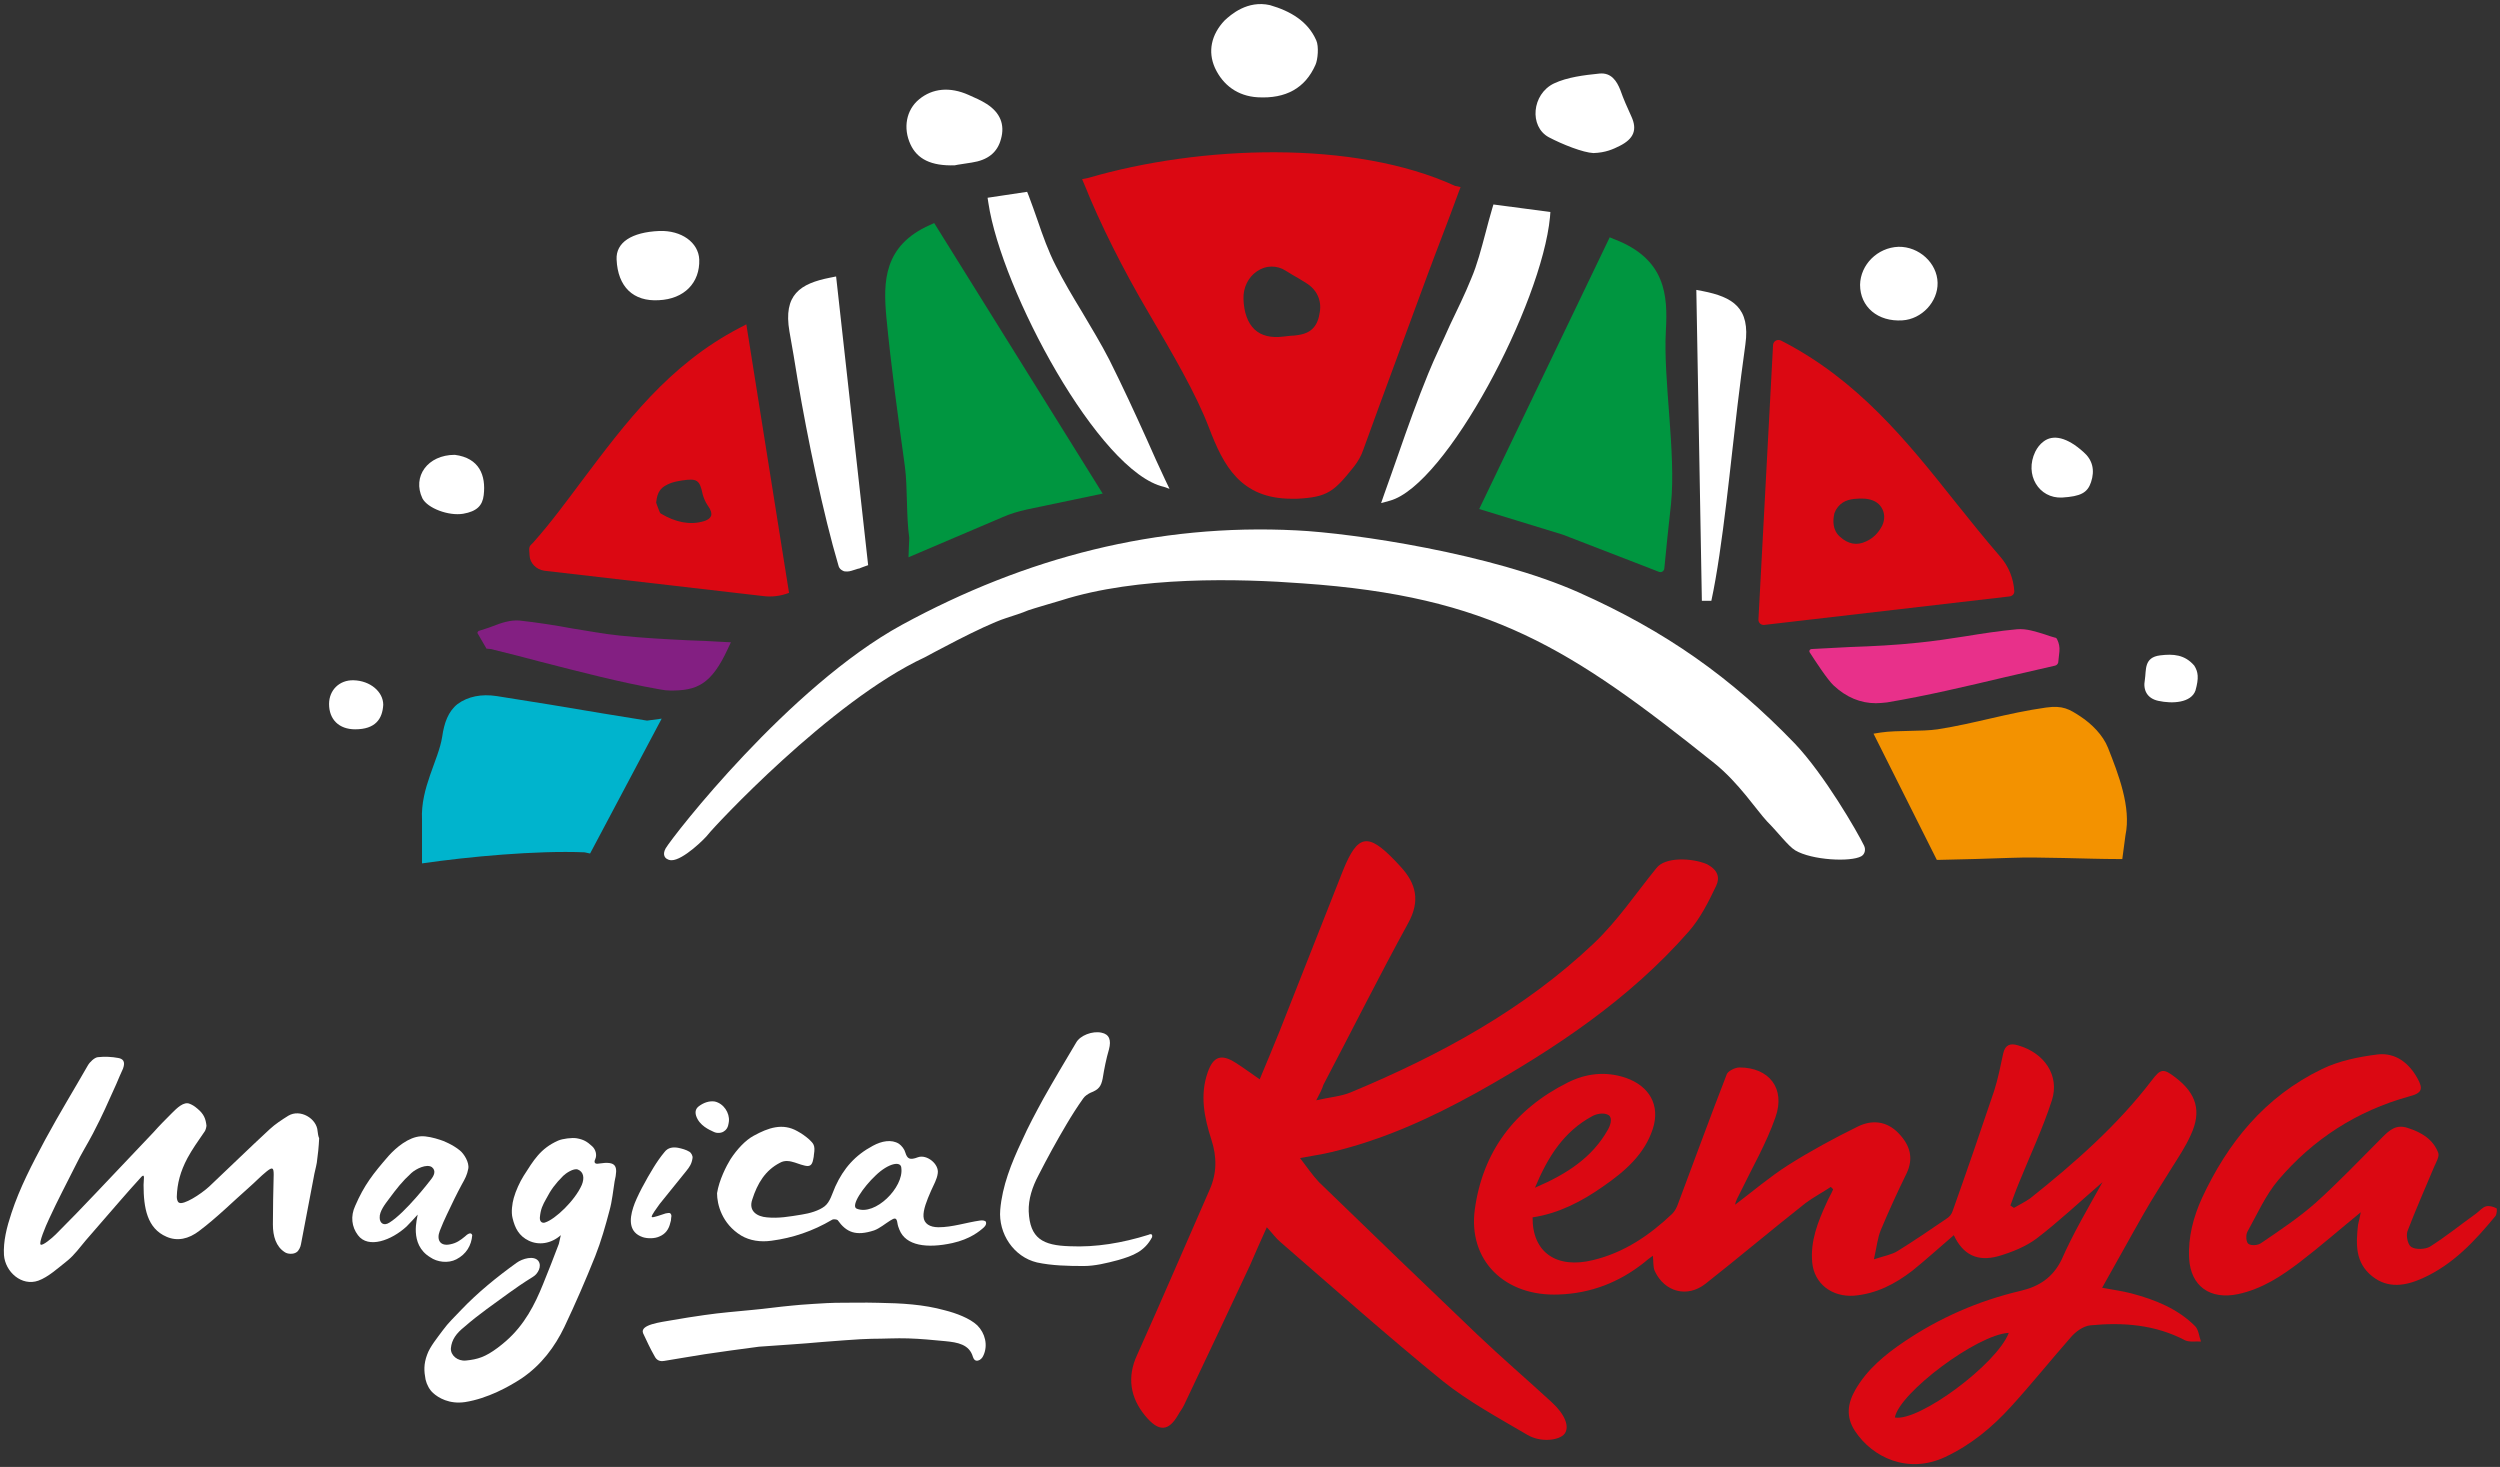 <?xml version="1.0" encoding="utf-8"?>
<!-- Generator: Adobe Illustrator 26.0.3, SVG Export Plug-In . SVG Version: 6.00 Build 0)  -->
<svg version="1.1" id="Layer_1" xmlns="http://www.w3.org/2000/svg" xmlns:xlink="http://www.w3.org/1999/xlink" x="0px" y="0px"
	 viewBox="0 0 632.1 370.9" style="enable-background:new 0 0 632.1 370.9;" xml:space="preserve">
<rect x="0" y="0" width="632.1" height="370.9" fill="#333333" stroke="none"/>
<style type="text/css">
	.st0{fill:#FFFFFF;}
	.st1{fill:#009640;}
	.st2{fill:#E8308A;}
	.st3{fill:#F39200;}
	.st4{fill:#00B4CD;}
	.st5{fill:#831F82;}
	.st6{fill:#DB0812;}
</style>
<g>
	<g>
		<path class="st0" d="M361.1,94.5c-2.7,6.6-5.1,13.3-7.6,20.5c-1.1,3.2-2.3,6.5-3.5,9.9l-0.8,2.3l2.2-0.6
			c14.3-3.9,38.4-49.7,40.5-71.7l0.1-1.3l-14.4-1.9l-0.3,1c-0.6,2.1-1.2,4.2-1.7,6.2c-1.1,4.1-2.1,8-3.6,11.5c-1.6,4-3.6,8-5.4,11.8
			C364.8,86.3,362.8,90.3,361.1,94.5z"/>
		<path class="st0" d="M294.3,123.1l1.4,0.5l-1.1-2.3c-1.6-3.4-3.1-6.7-4.5-9.9c-3.2-7.1-6.3-13.8-9.6-20.4
			c-2.1-4.1-4.6-8.2-6.9-12.1c-2.3-3.8-4.7-7.8-6.7-11.8c-1.8-3.5-3.2-7.4-4.6-11.5c-0.7-2-1.4-4-2.2-6.1l-0.4-1l-10,1.5l0.2,1.3
			C253.2,73.4,277.9,119.4,294.3,123.1z"/>
		<path class="st1" d="M419.5,144.6c0.6,0.2,1.2-0.2,1.3-0.8c0.3-3.2,1.2-12.1,1.7-16.4c1.3-13-2-31.3-1.3-43.8
			c0.5-8.9,0-18.1-13-23.1L407,60l-33,68.7l21.2,6.5L419.5,144.6z"/>
		<path class="st2" d="M485,162.5c-5.6,0.6-11.4,0.9-17.4,1.1c-2.1,0.1-7.3,0.4-9.5,0.5c-0.5,0-0.8,0.5-0.5,0.9c1.3,2,4.4,6.8,6,8.3
			c3.2,3,6.8,4.5,10.7,4.5c0.9,0,1.8-0.1,2.8-0.2c10.1-1.7,20.2-4.1,29.9-6.4c3.4-0.8,10.4-2.4,12.6-2.9c0.4-0.1,0.7-0.4,0.8-0.8
			l0.3-2.8c0.1-1.1-0.1-2.1-0.6-3.1l0,0c-0.1-0.2-0.3-0.4-0.6-0.4c-0.8-0.2-1.6-0.5-2.5-0.8c-2.3-0.7-4.6-1.5-7-1.3
			c-4.4,0.4-8.9,1.1-13.2,1.8C493,161.5,489,162.1,485,162.5z"/>
		<path class="st0" d="M439.3,102.6c0.6-5.1,1.3-10.4,2-15.5c1.3-9.3-3.2-12-10.8-13.5l-1.6-0.3l1.4,78.6h2.4
			C435.6,138.5,437.7,115.7,439.3,102.6z"/>
		<path class="st1" d="M224.1,80.1c1.2,12.5,2.9,24.9,4.7,37.9c0.7,5.3,0.3,12.5,1.1,18l-0.2,4.9l23.7-10.1c2-0.9,4.1-1.5,6.3-2
			l19.1-4l-42.6-68.4l-1.1,0.5C223.4,62.1,223.3,71.2,224.1,80.1z"/>
		<path class="st3" d="M526.1,181.2c-2.9-1.9-4.5-2.9-8.8-2.3c-9.9,1.4-17.8,4-27.4,5.5c-4.1,0.6-10.2,0.2-14.3,0.8l-1.9,0.3
			l16,31.9h0.9c5.9-0.1,11.9-0.3,17.7-0.5c7.5-0.3,19.6,0.3,27.1,0.3h1.2l0.8-6c1.5-7.1-1.8-15.5-4.4-22.1
			C531.7,185.8,528.8,183,526.1,181.2z"/>
		<path class="st4" d="M152.5,180.4c-8.8-1.5-17.9-3-26.9-4.4c-3.9-0.6-7.3,0.1-9.9,2c-2.4,1.9-3.4,4.8-3.9,8.3
			c-0.9,5.8-5.5,12.9-5.1,20.9v1.9v9.2c11.7-1.7,28.9-3.3,41.1-2.8l1.4,0.3l18.1-34.1l-3.7,0.5C160,181.6,156.3,181,152.5,180.4z"/>
		<path class="st5" d="M124.1,164.1c4.2,1,8.3,2.1,12.5,3.2c9.8,2.5,20,5.2,30.2,7c1,0.2,1.9,0.3,2.8,0.3c6.5,0,10.2-1.4,14.4-10.5
			l0.8-1.7l-2-0.1c-3-0.2-5.8-0.3-8.6-0.4c-6.1-0.3-11.8-0.6-17.5-1.2c-4-0.4-8.1-1.2-12-1.8c-4.3-0.8-8.8-1.5-13.3-2
			c-2.4-0.2-4.7,0.6-7,1.5c-0.7,0.3-2.4,0.8-3.3,1.1c-0.3,0.1-0.5,0.5-0.3,0.7l2.2,3.8L124.1,164.1z"/>
		<path class="st0" d="M201.7,96.2c2.4,14.3,6.5,34,10.3,46.8c0.2,0.8,0.7,1.1,1.1,1.3c0.3,0.2,0.7,0.2,1.1,0.2
			c0.7,0,1.4-0.3,2.1-0.5c0.3-0.1,0.9-0.3,1.1-0.3c-0.2,0,2.1-0.8,2.1-0.8l-8.1-73l-1.5,0.3c-7.6,1.5-11.9,4.3-10.3,13.6
			C200.3,87.7,201,91.8,201.7,96.2z"/>
		<path class="st6" d="M290.3,78.9c6.2,10.6,12.1,20.6,15.4,29.3c3.6,9.4,7.9,17.9,20.9,17.9c0.5,0,0.9,0,1.4,0
			c7.7-0.4,9.3-1.8,14.4-8.2c1-1.3,1.8-2.7,2.3-4.2c5.2-14.4,10.6-28.8,16.2-44.1c2.4-6.5,5.4-14.1,7.9-21l0.5-1.3l-1.4-0.3
			c-25.5-11.7-64.4-10.3-92.8-2l-1.5,0.3l0.6,1.4C278.1,56.5,284.1,68.4,290.3,78.9z M333.7,78.9c-0.5,3.5-2.1,5.3-5.4,5.8
			c-0.7,0.1-1.3,0.2-2,0.2c-0.6,0.1-1.2,0.1-1.8,0.2c-3.1,0.4-5.6-0.2-7.3-1.8c-1.7-1.6-2.7-4.3-2.8-7.7c-0.1-2.9,1.2-5.5,3.4-7
			c1.2-0.8,2.4-1.2,3.7-1.2c1.2,0,2.4,0.3,3.5,1c0.6,0.4,1.2,0.7,1.8,1.1c1.2,0.7,2.3,1.3,3.5,2.1C332.9,73.2,334.2,75.9,333.7,78.9
			z"/>
		<path class="st6" d="M199.5,149.9L188.7,82l-1.7,0.9c-17.9,9.3-28.9,24.1-39.6,38.3c-4.2,5.6-7.9,10.7-12.6,16l-0.6,0.6
			c-0.3,0.3-0.4,0.7-0.4,1.2l0.1,1.5c0.1,1.9,1.7,3.5,3.7,3.8l55.3,6.4C195.2,151,197.4,150.7,199.5,149.9L199.5,149.9z M179,127.9
			c0.7,0.9,1,1.9,0.8,2.5c-0.3,0.8-1.2,1.2-1.9,1.4c-3.4,1-7.1,0.3-10.9-2c-0.2-0.2-0.5-1.1-0.7-1.6c-0.1-0.4-0.3-0.7-0.4-1.1
			c0.3-2.9,1.2-4,3.8-5c0.9-0.3,1.9-0.5,2.6-0.6c4-0.6,4.6-0.2,5.4,3.6C177.9,125.8,178.3,126.9,179,127.9z"/>
		<path class="st6" d="M509.3,149.5c-0.2-3.2-1.4-6.3-3.6-8.8c-4-4.6-7.8-9.4-11.5-14c-12-15.1-24.5-30.7-43.9-40.6l0,0
			c-0.9-0.4-1.9,0.1-2,1.1l-3.7,69.5c0,0.8,0.7,1.4,1.5,1.3l62-7.2C508.8,150.7,509.3,150.2,509.3,149.5L509.3,149.5z M465.3,129.4
			L465.3,129.4L465.3,129.4L465.3,129.4z M464.2,128.9c1.3-2.2,3.3-2.7,5.3-2.8c1-0.1,1.5,0,2.2,0c1.8,0.2,3.2,0.9,4,2.2
			c0.9,1.4,0.9,3.1,0.2,4.6c-1,1.9-2.3,3.2-4.1,4c-2.3,1.1-4.5,0.7-6.6-1.2c-1.9-1.7-1.8-4.1-1.4-5.9
			C464,129.4,464.1,129.1,464.2,128.9z"/>
		<path class="st0" d="M453.8,188c-16.1-16.7-32.6-28.4-54.6-38.2c-22-9.8-57-15-71.4-15.7c-35.2-1.8-68.4,6.8-99.8,23.9
			c-28.5,15.6-57.8,53.3-59.7,56.5c-1,1.8,0.1,2.6,0.4,2.7c0.3,0.2,0.7,0.3,1.1,0.3c2.9,0,8.5-5.5,9.3-6.6
			c1.1-1.5,30.8-33.6,54.7-44.7c0.6-0.3,14.6-8,20.5-9.9c2.1-0.7,4.1-1.3,5.7-2c0.8-0.3,8.3-2.5,8.3-2.5c19.4-6.2,45.1-5.5,61.1-4.3
			c47.3,3.3,67.5,16.2,104.1,45.5c6.1,4.9,10.6,11.8,13.3,14.7c2.8,2.8,5.3,6.2,7.1,7.3c4.2,2.5,14,3,16.7,1.5
			c0.9-0.5,1.2-1.7,0.7-2.7C469.6,210.3,461.3,195.9,453.8,188z"/>
		<g>
			<path class="st0" d="M321.1,1.3c5.2,1.5,9.6,4.1,11.7,8.9c0.7,1.5,0.4,4.9-0.2,6.2c-2.6,5.9-7.5,8.6-14.6,8.2
				c-5.1-0.3-8.8-3.1-10.8-7.4c-1.9-4.2-0.9-8.5,2.4-12C311.2,3.7,315.4,0,321.1,1.3z"/>
			<path class="st0" d="M555.1,174.6c-1.1,3.1-5.8,3.4-9.4,2.6c-2.8-0.6-3.9-2.7-3.4-5.3c0.4-2.5-0.3-5.7,3.9-6.2
				c3.3-0.4,6.2-0.2,8.6,2.6C555.8,169.9,556,171.4,555.1,174.6z"/>
			<path class="st0" d="M402.9,38.7c-2.6-0.1-7.9-2.2-11.3-4c-5-2.7-4.3-10.9,1.3-13.6c3.4-1.6,7.6-2.1,11.5-2.5
				c3-0.3,4.4,1.9,5.3,4.2c0.8,2.3,1.8,4.5,2.8,6.7c1.5,3.3,0.6,5.6-3,7.4C407.9,37.7,406,38.6,402.9,38.7z"/>
			<path class="st0" d="M241.4,41.8c-6,0.2-9.5-1.6-11.2-5.3c-1.9-4.1-1.1-8.7,2.2-11.4c3.4-2.8,7.8-3.2,12.5-1.1
				c1.6,0.7,3.2,1.4,4.6,2.3c3.4,2.2,4.6,5.2,3.6,8.8c-0.9,3.5-3.4,5.4-7.4,6C244,41.4,242.2,41.6,241.4,41.8z"/>
			<path class="st0" d="M155.9,65.6c-0.2-4.3,3.8-6.9,10.8-7.2c5.6-0.2,9.9,2.9,10.1,7.2c0.2,5.9-3.8,10-10.2,10.3
				C160.1,76.3,156.2,72.5,155.9,65.6z"/>
			<path class="st0" d="M480,62.4c5.2-0.1,9.8,4.1,9.9,9.1c0.1,4.8-4,9.2-8.9,9.5c-6.2,0.4-10.7-3.4-10.7-9
				C470.4,66.9,474.7,62.6,480,62.4z"/>
			<path class="st0" d="M115,115c6.2,0.8,7.9,5.2,7.3,10.2c-0.3,2.6-1.7,4.1-5.2,4.7c-3.7,0.6-9-1.4-10.3-3.9
				C104.2,120.5,108.1,115,115,115z"/>
			<path class="st0" d="M521.4,125.8c-5.9,0.3-9.6-5.8-6.8-11.6c0.5-1,1.2-1.9,2-2.5c2.5-2,6.1-1.1,10.2,2.6c2.3,2,2.9,4.6,1.9,7.6
				C527.8,124.6,526.1,125.5,521.4,125.8z"/>
			<path class="st0" d="M89.8,184.4c-4.1,0-6.6-2.5-6.6-6.4c0-3.5,2.6-6.1,6.2-6c4.2,0.1,7.5,2.9,7.5,6.2
				C96.7,181.8,94.9,184.4,89.8,184.4z"/>
		</g>
	</g>
	<g>
		<g>
			<path class="st6" d="M531.6,298.9c-5.9,5.1-11,9.9-16.6,14.2c-2.8,2.1-6.3,3.5-9.7,4.5c-5.4,1.5-9-0.4-11.3-5.3
				c-3.5,3-6.9,6.1-10.5,9c-4.3,3.3-9,5.8-14.7,6.3c-5.6,0.4-10.1-3-10.6-8.4s1.4-10.2,3.6-15c0.5-1.2,1.2-2.3,1.7-3.5
				c-0.2-0.2-0.4-0.4-0.6-0.6c-2.1,1.4-4.4,2.6-6.4,4.1c-8.5,6.7-16.8,13.7-25.3,20.4c-4.6,3.6-10.3,2.1-12.8-3.2
				c-0.5-1.1-0.3-2.5-0.5-3.9c-0.7,0.5-1.5,1.1-2.3,1.8c-6.2,4.9-13.3,7.7-21.4,8c-13.7,0.6-23.1-8.6-21.3-21.6
				c2-14.4,9.9-25.2,23.5-32c4.6-2.3,9.5-2.9,14.6-1.2c6.1,2.1,8.8,7,6.9,12.9c-2.1,6.5-7.1,10.8-12.6,14.6
				c-5.4,3.8-11.2,6.8-17.8,7.8c-0.1,8.8,6,13.1,15.3,10.8c7.9-1.9,14.3-6.3,20-11.7c0.7-0.7,1.2-1.7,1.5-2.6
				c4.1-10.9,8.1-21.9,12.3-32.7c0.3-0.8,2.1-1.7,3.2-1.7c7.5,0,11.7,5.3,9.1,12.6c-2.3,6.6-5.9,12.8-9,19.2c-0.4,0.9-1,1.7-1.2,2.9
				c4.5-3.4,8.7-7,13.4-10c5.7-3.6,11.6-6.8,17.7-9.8c3.5-1.7,7.2-1.4,10.2,1.7s3.9,6.4,2,10.3c-2.3,4.7-4.5,9.5-6.5,14.3
				c-0.8,2-1,4.2-1.7,7.3c2.8-0.9,4.6-1.2,6-2.1c4.2-2.6,8.3-5.4,12.4-8.2c0.7-0.4,1.3-1.2,1.5-1.9c3.6-10.1,7.1-20.3,10.5-30.4
				c1-3.1,1.6-6.3,2.3-9.5c0.5-2.1,1.7-2.6,3.7-2c6.7,1.9,10.6,7.6,8.6,13.9c-2.3,7.1-5.5,13.9-8.3,20.8c-0.8,1.9-1.5,3.9-2.2,5.8
				c0.3,0.2,0.6,0.4,0.9,0.6c1.4-0.8,2.8-1.5,4.1-2.4c11.3-9,22.1-18.5,30.8-29.9c2.2-2.9,2.9-3,5.9-0.7c5.4,4.1,6.7,8.6,3.9,14.6
				c-1.3,2.9-3.1,5.6-4.8,8.3c-2.4,3.9-4.9,7.7-7.1,11.6c-3.5,6.1-6.8,12.2-10.5,18.7c2.6,0.5,5,0.8,7.3,1.4
				c6.1,1.6,11.8,3.9,16.2,8.3c0.9,0.9,1,2.6,1.5,3.9c-1.3-0.1-2.9,0.2-4-0.3c-7.6-4-15.7-4.6-24-3.8c-1.8,0.2-3.7,1.6-4.9,3
				c-5.1,5.8-9.9,11.8-15.1,17.5c-4.7,5.2-10.1,9.7-16.7,12.8c-9.4,4.4-18.4,0.1-22.8-6.6c-2.3-3.5-1.9-6.9,0.1-10.4
				c3-5.2,7.5-8.9,12.4-12.2c8.9-6,18.7-10.3,29.3-12.8c4.8-1.1,8.2-3.4,10.4-7.8C524.2,311.8,527.8,305.7,531.6,298.9z M507.9,337
				c-8,0.4-27.7,15.2-28.8,21.4C485.2,359.5,504.9,344.9,507.9,337z M388.1,300.3c8.2-3.5,14.5-7.7,18.4-14.6c0.6-1,1.3-2.9,0.3-3.7
				c-1.2-0.8-3.1-0.4-4.2,0.2C395.4,286.1,391.4,292.4,388.1,300.3z"/>
			<path class="st6" d="M332.8,278.2c3.5-0.8,6.3-1,8.7-2c22.6-9.4,43.9-21,61.5-37.7c6-5.7,10.6-12.6,15.8-19c2.2-2.9,9-2.6,12.8-1
				c2.8,1.5,3.3,3.4,2.3,5.5c-1.9,4-4,8.2-6.9,11.5c-15,17.1-33.7,29.6-53.7,40.8c-11.6,6.4-23.6,11.9-36.7,15
				c-2.4,0.6-4.8,0.9-7.9,1.5c1.7,2.2,3.1,4.3,4.8,6.1c13.3,12.9,26.7,25.8,40.1,38.6c6.1,5.8,12.5,11.3,18.7,17
				c3.4,3.1,4.6,6.2,3.3,8c-1.3,1.7-6,2.3-9.4,0.3c-7.3-4.3-14.9-8.4-21.4-13.6c-14-11.4-27.5-23.4-41.1-35.2
				c-1.1-0.9-1.9-2.1-3.4-3.7c-1.6,3.5-2.9,6.5-4.2,9.5c-5.5,11.8-11.1,23.6-16.7,35.4c-0.4,0.9-1,1.6-1.5,2.5
				c-2.4,4.2-4.9,4.5-8.4,0.2c-3.7-4.5-4.6-9.7-2-15.3c6.2-13.8,12.2-27.8,18.3-41.7c1.9-4.2,1.9-8.4,0.5-12.7
				c-1.8-5.6-3-11.3-0.9-17.2c1.4-3.9,3.4-4.6,7-2.3c1.9,1.2,3.8,2.6,6.1,4.2c1.7-4.1,3.4-8.1,5-12.1c5.4-13.6,10.7-27.2,16.1-40.8
				c3.7-9.1,6.3-9.5,13.2-2.3c0.5,0.5,0.9,1,1.3,1.4c4,4.3,5,8.7,2,14.2c-7.4,13.5-14.3,27.3-21.5,41
				C334.3,275.3,333.8,276.3,332.8,278.2z"/>
			<path class="st6" d="M596.9,306.5c-5.5,4.5-10.3,8.7-15.4,12.6c-4.7,3.6-9.6,6.8-15.6,8.1c-7.1,1.5-12-2-12.4-9
				c-0.3-5.4,1.1-10.6,3.3-15.4c6.5-13.9,15.8-25.5,30.3-32.5c4.3-2.1,9.3-3.1,14.1-3.7c4.5-0.5,7.9,2.2,10,6c1.6,2.8,1.1,3.8-2,4.6
				c-13.4,3.7-24.4,10.9-33.1,21.1c-3.3,3.9-5.4,8.7-7.9,13.2c-0.4,0.8-0.3,2.6,0.3,3c0.7,0.5,2.4,0.4,3.2-0.2
				c4.7-3.2,9.5-6.4,13.7-10.1c5.9-5.3,11.4-11.1,17-16.7c1.8-1.8,3.5-3.3,6.4-2.3c3.5,1.1,6.4,2.9,7.7,6.3c0.3,0.9-0.5,2.3-1,3.4
				c-2.3,5.5-4.7,10.9-6.8,16.4c-0.4,1.2,0.1,3.5,1,4c1.1,0.7,3.5,0.6,4.7-0.1c4.1-2.6,7.8-5.6,11.7-8.4c0.8-0.6,1.5-1.5,2.5-1.8
				c0.8-0.2,1.8,0.1,2.6,0.5c0.2,0.1,0.1,1.4-0.2,1.9c-5.2,6.3-10.7,12.3-18.5,15.8c-4.2,1.9-8.7,2.7-12.7-0.5
				c-4.4-3.5-4.1-8.2-3.6-13C596.4,308.9,596.6,308,596.9,306.5z"/>
		</g>
		<g>
			<path class="st0" d="M80.3,286c-0.2-3.2-4.4-5.7-7.4-3.9c-1.6,1-3.3,2.1-4.7,3.4C63,290.3,58,295.2,52.9,300
				c-2.3,2.1-6.5,4.7-7.6,4.1c-0.5-0.2-0.6-1.1-0.6-1.5c0.1-3.4,0.9-6.4,2.7-9.8c1.2-2.2,2.6-4.2,4.4-6.8c0.2-0.3,0.4-1.1,0.4-1.4
				c-0.2-1.7-0.6-2.9-2.3-4.3c-0.8-0.7-1.4-1-1.9-1.2c-1.5-0.7-3.3,1.1-4.5,2.3c-1.6,1.6-3.2,3.2-4.7,4.9
				c-4.9,5.1-9.7,10.3-14.6,15.4c-3.3,3.5-6.7,7-10.1,10.4c-1,1-3.3,2.9-3.8,2.6c-0.6-0.3,1.2-4.6,2.1-6.5c2.2-4.8,4.5-9.1,6.9-13.9
				c1.2-2.5,2.9-5.2,4.2-7.7c2.6-5,3.5-7.2,5.9-12.5c0.3-0.7,1.3-3.1,1.7-3.9c0.7-1.9-0.1-2.5-1.2-2.7c-1.6-0.3-3.4-0.4-5.2-0.2
				c-0.8,0.1-2,1.2-2.5,2.1c-3.6,6.3-7,11.8-10.8,18.8c-3.3,6.2-6.4,12.1-8.5,18.5c-1.2,3.6-2.1,7.2-1.9,10.6c0.3,4.3,4.5,8,8.7,6.5
				c2.5-0.9,5-3.2,7.4-5.1c1.7-1.4,3.1-3.3,4.6-5.1c2.8-3.3,5.7-6.5,8.5-9.8c1.8-2.1,3.7-4.2,5.6-6.3c0.3-0.3,0.6-0.4,0.6,0.2
				s-0.1,1.3-0.1,1.9c0,5.8,0.9,11,5.8,13.1c2.7,1.2,5.6,0.6,8.3-1.5c4.4-3.3,8.4-7.3,12.6-11c1.5-1.3,2.9-2.8,4.4-4s1.8-1,1.8,0.8
				c-0.1,4.2-0.2,8.4-0.2,12.6c0,3,0.8,5.6,3,7c0.7,0.5,2.2,0.6,3,0c0.5-0.3,1-1.3,1.1-2c1.1-5.6,2.1-11.2,3.2-16.8
				c0.2-1.3,0.6-2.6,0.8-3.8c0.3-2.1,0.5-4.1,0.6-6.2C80.4,287.2,80.4,286.5,80.3,286z"/>
			<path class="st0" d="M187.4,312.4c2.2,1.3,4.9,1.7,7.7,1.3c5.3-0.7,10.4-2.4,15.3-5.3c0.3-0.2,1.2-0.1,1.4,0.1
				c2.2,3.1,4.6,4.1,9.2,2.6c1.4-0.5,2.8-1.7,4.1-2.5c1.1-0.7,1.6-0.8,1.8,0.6c0.1,0.7,0.3,1.2,0.5,1.7c1.6,4.1,7,4.8,13.4,3.4
				c4.5-1,6.9-3,8-4c0.5-0.5,0.6-0.9,0.5-1.3s-0.9-0.5-1.5-0.4c-3.5,0.5-7,1.7-10.5,1.7c-2.2,0-3.7-0.9-3.8-2.7
				c-0.1-1.7,0.8-4,1.9-6.5c0.7-1.6,1.5-2.9,1.7-4.4c0.4-2.4-2.8-4.9-5-4.1c-2.1,0.8-2.7,0.4-3.2-1.2c-0.2-0.8-0.9-1.7-1.6-2.2
				c-1.9-1.2-4.4-0.7-6.6,0.5c-4.5,2.4-7.4,5.7-9.5,10.3c-0.8,1.8-1.3,3.9-2.7,5c-1.4,1.1-3.8,1.8-5.8,2.1c-3.1,0.5-5.8,1-8.8,0.7
				c-2.5-0.2-4.7-1.6-3.7-4.5c1.3-4.1,3.3-7.4,7-9.3c1.2-0.7,2.5-0.4,2.9-0.3c1.3,0.3,2,0.7,3.3,1c1.2,0.3,1.9,0.1,2.2-1.5
				c0.1-0.4,0.2-1,0.2-1.3c0.4-2.4-0.2-2.8-1.2-3.8c-0.9-0.8-1.9-1.5-3-2.1c-3.7-2.1-7.3-0.9-11.1,1.2c-2,1.1-4.1,3.3-5.8,5.9
				c-1,1.6-2.9,5.3-3.4,8.6C181.3,304.5,182.5,309.4,187.4,312.4z M227.9,295.4c0.6,4.8-6.6,12.1-11.3,10.2
				c-1.6-0.7,1.7-5.5,4.8-8.4C224.6,294.1,227.9,293.4,227.9,295.4z"/>
			<path class="st0" d="M180.5,286.2c0.8,0.4,2,0.3,2.6-0.2c1.1-0.7,1.1-2,1.2-2.5c0.2-2.1-1.3-4.5-3.6-5c-1.4-0.2-2.8,0.3-4,1.2
				c-0.8,0.6-1,1.4-0.7,2.4C176.8,284.6,179.4,285.7,180.5,286.2z"/>
			<path class="st0" d="M247.1,335.1c-1.9-1.8-5.4-3.1-8.2-3.8c-5.4-1.5-10.9-1.8-16.9-1.9c-3.5-0.1-7.2,0-10.8,0
				c-1.6,0-9.4,0.5-10.9,0.7c-3.4,0.3-6.7,0.8-10.1,1.1c-4,0.4-8,0.7-12.1,1.3c-2.7,0.4-5.5,0.8-8.2,1.3c-2.8,0.5-8.2,1.1-7.3,3.3
				c1,2.1,1.7,3.7,2.9,5.8c0.2,0.4,0.8,1.5,2.4,1.2c3.4-0.6,6.8-1.1,10.3-1.7c1.1-0.2,12-1.7,13.7-1.9c5.4-0.4,10.7-0.7,16.1-1.2
				c1.5-0.1,9.8-0.8,12.4-0.8c3.1,0,6.2-0.2,9.2-0.1c3.2,0.1,6.3,0.4,9.4,0.7c3.1,0.3,6.1,0.8,7,4c0.2,0.6,0.6,1.1,1.3,0.9
				c0.5-0.1,1.1-0.6,1.4-1.4C249.8,340.1,249.1,337.1,247.1,335.1z"/>
			<path class="st0" d="M169.5,309.1c0.1-0.2,0.2-0.7,0.2-1.2c0.1-0.4,0.1-0.8-0.2-1.1c-0.2-0.2-0.7-0.1-1.2,0
				c-1,0.3-3.3,1.2-3.5,0.9c-0.2-0.4,1.4-2.4,2-3.3c2.2-2.8,4.5-5.5,6.7-8.3c0.8-1,1.4-1.8,1.6-3.3c0.1-0.5-0.3-1.3-0.8-1.6
				c-0.8-0.5-1.9-0.8-2.9-1c-1.2-0.2-2.5-0.1-3.4,1.1c-1,1.2-1.9,2.5-2.7,3.8c-1.8,2.9-4.4,7.6-5.2,10.2c-1,3.1-1.1,6.3,2.4,7.5
				c1.2,0.4,3.1,0.4,4.3-0.2C168.2,312,169.1,310.9,169.5,309.1z"/>
			<path class="st0" d="M115.4,318.4c2.5-1.3,3.8-3.5,4-6.1c-0.3-1-1.4-0.1-1.8,0.3c-1.2,1-2.2,1.7-3.7,2c-2.6,0.6-3.6-1.1-2.7-3.4
				c1.2-3.1,2.3-5.1,3.7-8.1c0.4-0.9,1.4-2.7,1.8-3.5c0.9-1.6,1.4-2.5,1.7-4.1c0.3-1.6-1.1-3.8-2.1-4.6c-1.8-1.5-4.3-2.5-5-2.7
				c-1.5-0.5-3.5-1-4.9-0.9c-3.1,0.2-6.2,2.8-8.1,4.9c-4,4.6-6.2,7.4-8.5,12.7c-1.2,2.6-0.9,5.3,0.7,7.4c2.6,3.5,8.5,1.3,12.3-2.2
				c0.7-0.7,2.2-2.3,2.8-3c0,0.7-2.3,7.5,3.2,10.8C110.5,319.1,113.3,319.5,115.4,318.4z M108.9,298.3c-0.3,0.4-6.4,8.3-10.4,10.8
				c-1.5,1-2.5,0.1-2.5-1.2c-0.1-1.6,1.4-3.5,2.3-4.7c2-2.7,3.4-4.5,5.7-6.6c1.2-1.1,3.9-2.4,5.2-1.5
				C110.3,296,109.8,297.2,108.9,298.3z"/>
			<path class="st0" d="M151.4,294.2c-1,0.2-1.3-0.3-0.9-1.1c0.5-1.1,0.1-2.5-0.8-3.3c-1.3-1.2-2.2-1.7-3.9-2
				c-1.1-0.2-3.6,0.1-4.7,0.6c-4.5,2-6.2,5-8.7,8.9c-1,1.6-2,3.8-2.5,5.6c-0.4,1.4-0.7,3.6-0.3,5.1c0.6,2.5,1.6,4.5,4.1,5.7
				s5.6,0.8,8.1-1.4c-0.2,0.7-0.3,1.5-0.5,2.2c-1.3,3.4-2.6,6.8-4,10.2c-2.1,5.2-4.7,10.3-9.4,14.4c-0.6,0.5-1.4,1.2-2.1,1.7
				c-3.1,2.3-5,2.9-8,3.2c-2.1,0.2-3.9-1.3-3.8-3.1c0.2-2.2,1.4-3.8,3.4-5.4c3.9-3.4,7.5-5.8,11.3-8.6c2-1.4,2.9-2.1,6.1-4.1
				c1.2-0.7,2.3-2.7,1.3-4c-1.1-1.4-4-0.6-5.5,0.5c-5,3.6-9.8,7.5-14,11.9c-1.6,1.7-3.3,3.3-4.6,5.1c-1.4,1.9-3.3,4.2-4,6.2
				c-0.9,2.4-0.8,4.2-0.4,6.3c0.3,1.3,1,2.6,1.9,3.4c1.3,1.2,4.1,2.9,8.1,2.3c5.7-0.9,11.1-3.9,14.3-6c5-3.4,8.4-8,10.8-13
				c2.8-5.9,5.4-11.9,7.8-17.9c1.5-3.8,2.6-7.7,3.6-11.5c0.7-2.5,0.9-5,1.3-7.4C156.3,294.8,155.9,293.5,151.4,294.2z M147.1,299.6
				c-1.7,3.9-6.7,8.7-9.3,9.5c-0.5,0.2-1.4,0-1.3-1.3c0.2-2.1,0.7-3.1,1.6-4.7c1.2-2.3,2.3-3.8,4.3-5.8c0.6-0.6,2.6-2,3.7-1.6
				C147.6,296.3,147.8,297.9,147.1,299.6z"/>
		</g>
		<path class="st0" d="M290.4,312.2c-6.7,2.1-13.4,3.2-19.9,2.9c-6.9-0.2-10.1-2-10.4-8.8c-0.1-3.1,0.9-6.2,2.5-9.2
			c2.2-4.3,4.6-8.7,7.1-12.9c1.3-2.2,2.7-4.4,4.2-6.5c0.4-0.6,1.2-1.1,1.8-1.4c2.1-0.8,2.7-1.6,3.1-3.6c0.4-2.5,0.9-5,1.6-7.4
			c0.6-2.3,0.1-3.8-1.9-4.2c-2.3-0.5-5.4,0.7-6.4,2.5c-2.8,4.7-5.6,9.4-8.3,14.2c-1.9,3.5-3.8,7-5.4,10.6c-2.7,5.7-5,11.5-5.5,17.5
			s3.4,11.9,9.3,13.3c3.7,0.8,7.8,0.9,11.8,0.9c2.8,0,5.7-0.7,8.7-1.5c3.8-1.1,6.7-2.2,8.6-5.8C291.5,311.7,290.6,312.1,290.4,312.2
			z"/>
	</g>
</g>
</svg>
